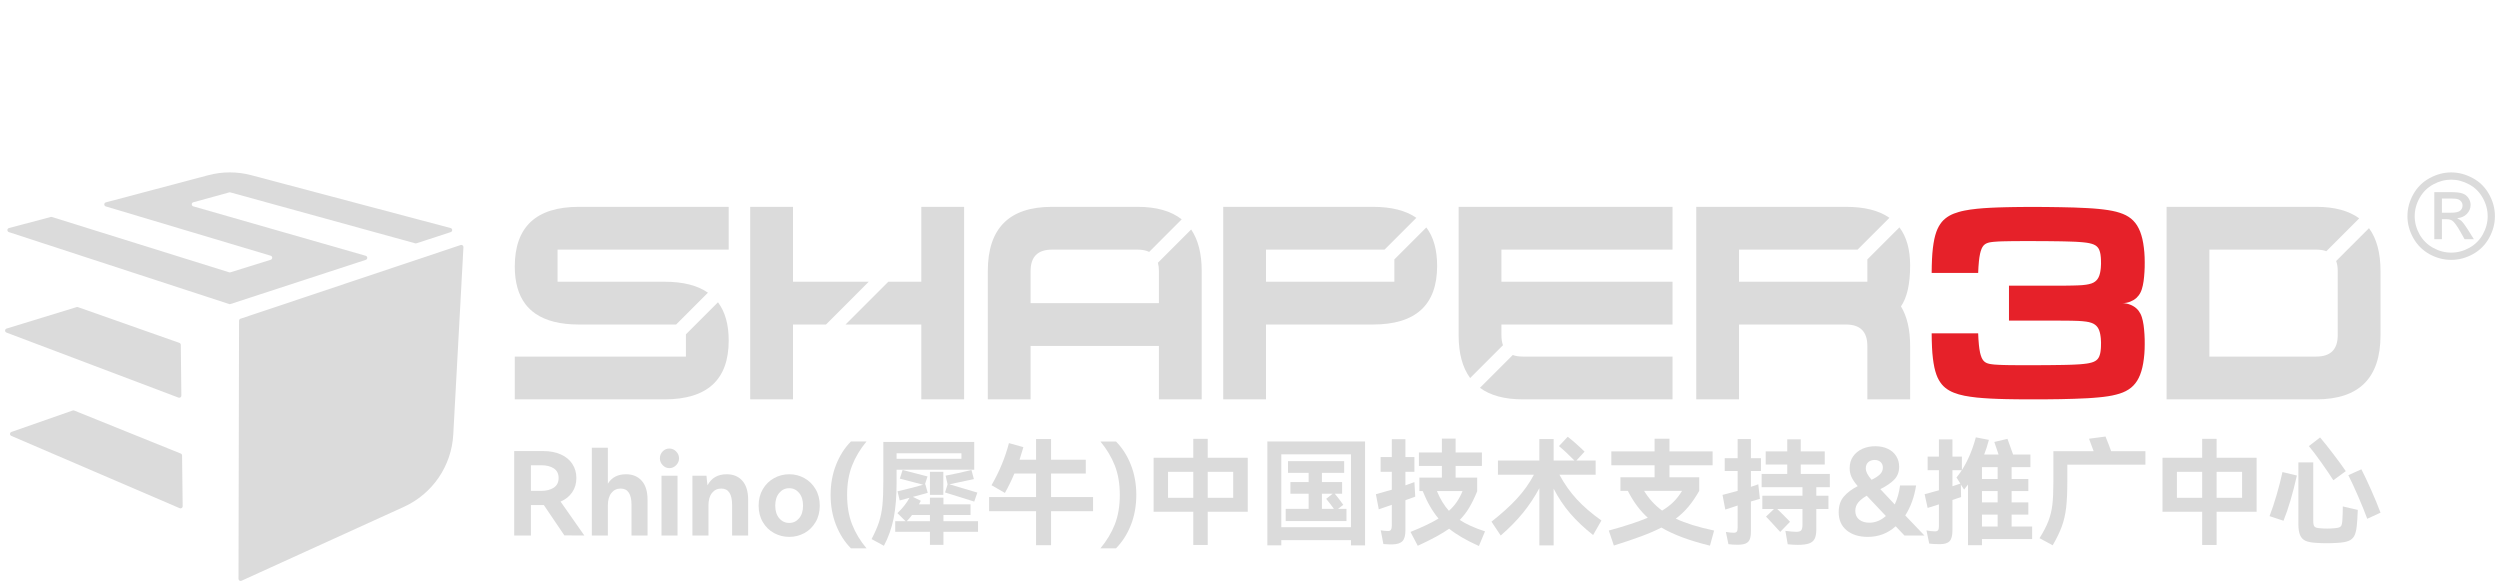<?xml version="1.0" encoding="UTF-8" standalone="no"?><!DOCTYPE svg PUBLIC "-//W3C//DTD SVG 1.1//EN" "http://www.w3.org/Graphics/SVG/1.1/DTD/svg11.dtd"><svg width="210px" height="49px" viewBox="0 0 875 205" version="1.1" xmlns="http://www.w3.org/2000/svg" xmlns:xlink="http://www.w3.org/1999/xlink" xml:space="preserve" xmlns:serif="http://www.serif.com/" style="fill-rule:evenodd;clip-rule:evenodd;stroke-linejoin:round;stroke-miterlimit:2;"><g id="S3"><g><g id="_2148918313296"><path d="M157.506,152.706l3.573,-65.86c0.011,-0.248 -0.089,-0.483 -0.292,-0.627c-0.189,-0.159 -0.447,-0.192 -0.683,-0.113l-77.362,25.896c-0.305,0.1 -0.505,0.392 -0.517,0.706l-0.19,90.715c0,0.246 0.123,0.481 0.336,0.627c0.212,0.135 0.481,0.156 0.706,0.046l57.079,-25.975c10.069,-4.581 16.756,-14.383 17.35,-25.415Z" style="fill:#dbdbdb;"/><path d="M79.202,106.85l47.569,-15.535c0.314,-0.103 0.514,-0.392 0.514,-0.717c-0.01,-0.325 -0.222,-0.617 -0.537,-0.706l-60.606,-17.373c-0.325,-0.09 -0.538,-0.392 -0.538,-0.717c0,-0.335 0.223,-0.627 0.548,-0.717l12.623,-3.473c0.123,-0.043 0.269,-0.043 0.394,0l64.975,17.9c0.133,0.034 0.291,0.034 0.425,-0.012l12.052,-3.931c0.314,-0.1 0.516,-0.402 0.504,-0.727c-0,-0.336 -0.223,-0.617 -0.548,-0.694l-69.994,-18.561c-4.985,-1.333 -10.237,-1.333 -15.223,0l-35.954,9.532c-0.314,0.079 -0.537,0.371 -0.548,0.706c0,0.325 0.213,0.627 0.525,0.717l57.965,17.327c0.314,0.089 0.527,0.381 0.527,0.706c-0,0.325 -0.213,0.617 -0.527,0.717l-14.158,4.412c-0.146,0.046 -0.292,0.046 -0.436,0l-62.3,-19.444c-0.133,-0.045 -0.279,-0.045 -0.414,-0.01l-14.673,3.898c-0.325,0.077 -0.548,0.358 -0.548,0.694c-0.013,0.325 0.189,0.627 0.504,0.727l77.419,25.281c0.145,0.056 0.314,0.056 0.46,-0Z" style="fill:#dbdbdb;"/><path d="M61.74,159.392l-37.457,-15.121c-0.166,-0.067 -0.358,-0.077 -0.525,-0.011l-21.539,7.538c-0.292,0.102 -0.481,0.371 -0.494,0.673c-0.01,0.302 0.169,0.581 0.448,0.706l59.196,25.425c0.235,0.1 0.494,0.079 0.706,-0.067c0.213,-0.135 0.335,-0.37 0.335,-0.627l-0.212,-17.833c-0,-0.302 -0.19,-0.571 -0.458,-0.683Z" style="fill:#dbdbdb;"/><path d="M61.952,139.029l-0.202,-17.841c-0.01,-0.315 -0.202,-0.594 -0.504,-0.696l-35.64,-12.557c-0.158,-0.056 -0.314,-0.056 -0.471,-0.01l-24.608,7.538c-0.302,0.102 -0.515,0.37 -0.527,0.695c-0.01,0.313 0.179,0.605 0.481,0.717l60.463,22.86c0.235,0.08 0.493,0.057 0.693,-0.089c0.203,-0.146 0.315,-0.371 0.315,-0.617Z" style="fill:#dbdbdb;"/></g><path d="M203.565,188.192l-7.013,-0.04l-7.217,-10.662l-4.539,-0l-0,10.702l-5.879,-0l-0,-29.673l10.256,-0c2.325,-0 4.364,0.391 6.123,1.175c1.756,0.783 3.108,1.898 4.054,3.343c0.946,1.446 1.419,3.103 1.419,4.967c-0,1.892 -0.488,3.554 -1.461,4.986c-0.973,1.433 -2.337,2.527 -4.093,3.285l8.35,11.917Zm-18.769,-24.688l-0,9l3.689,0c1.73,0 3.169,-0.371 4.317,-1.114c1.148,-0.744 1.723,-1.871 1.723,-3.386c0,-1.539 -0.567,-2.675 -1.702,-3.404c-1.135,-0.731 -2.581,-1.096 -4.338,-1.096l-3.689,0Z" style="fill:#dbdbdb;fill-rule:nonzero;"/><path d="M218.24,166.667c2.297,-0 4.129,0.762 5.493,2.289c1.365,1.527 2.048,3.75 2.048,6.669l0,12.567l-5.635,-0l-0,-10.742c-0,-3.838 -1.271,-5.756 -3.811,-5.756c-1.352,-0 -2.439,0.521 -3.264,1.56c-0.823,1.04 -1.236,2.506 -1.236,4.398l0,10.54l-5.635,-0l0,-30.85l5.635,-0l0,12.65c1.35,-2.217 3.486,-3.325 6.405,-3.325Z" style="fill:#dbdbdb;fill-rule:nonzero;"/><path d="M233.442,164.519c-0.892,-0 -1.669,-0.346 -2.332,-1.036c-0.66,-0.687 -0.991,-1.491 -0.991,-2.41c-0,-0.946 0.323,-1.758 0.973,-2.433c0.648,-0.675 1.431,-1.013 2.35,-1.013c0.918,0 1.716,0.344 2.391,1.033c0.677,0.69 1.015,1.494 1.015,2.413c-0,0.919 -0.338,1.723 -1.015,2.41c-0.675,0.69 -1.473,1.036 -2.391,1.036Zm2.879,23.673l-5.636,-0l0,-20.998l5.636,-0l-0,20.998Z" style="fill:#dbdbdb;fill-rule:nonzero;"/><path d="M253.59,166.667c2.325,-0 4.162,0.762 5.514,2.289c1.35,1.527 2.027,3.75 2.027,6.669l0,12.567l-5.635,-0l-0,-10.742c-0,-3.838 -1.271,-5.756 -3.811,-5.756c-1.352,-0 -2.439,0.521 -3.264,1.56c-0.823,1.04 -1.236,2.506 -1.236,4.398l0,10.54l-5.635,-0l0,-20.998l4.946,-0c0.135,1.648 0.256,2.771 0.364,3.364c1.353,-2.593 3.594,-3.891 6.73,-3.891Z" style="fill:#dbdbdb;fill-rule:nonzero;"/><path d="M264.819,177.694c-0,-2.19 0.493,-4.123 1.481,-5.798c0.985,-1.675 2.302,-2.967 3.952,-3.871c1.648,-0.906 3.431,-1.358 5.35,-1.358c1.892,-0 3.656,0.452 5.292,1.358c1.633,0.904 2.946,2.196 3.931,3.871c0.988,1.675 1.479,3.608 1.479,5.798c0,2.187 -0.491,4.121 -1.479,5.796c-0.985,1.677 -2.298,2.96 -3.931,3.852c-1.636,0.891 -3.4,1.337 -5.292,1.337c-1.919,0 -3.702,-0.446 -5.35,-1.337c-1.65,-0.892 -2.967,-2.175 -3.952,-3.852c-0.988,-1.675 -1.481,-3.609 -1.481,-5.796Zm5.837,-0c0,1.864 0.467,3.344 1.4,4.437c0.932,1.096 2.1,1.642 3.507,1.642c1.404,-0 2.566,-0.546 3.485,-1.642c0.919,-1.094 1.379,-2.573 1.379,-4.437c0,-1.865 -0.46,-3.352 -1.379,-4.461c-0.919,-1.108 -2.081,-1.662 -3.486,-1.662c-1.406,-0 -2.575,0.554 -3.506,1.662c-0.933,1.109 -1.4,2.596 -1.4,4.461Z" style="fill:#dbdbdb;fill-rule:nonzero;"/><path d="M290.115,173.923c-0,-3.81 0.635,-7.331 1.906,-10.56c1.271,-3.23 3.012,-5.967 5.229,-8.209l5.473,0c-2.217,2.675 -3.904,5.5 -5.067,8.473c-1.162,2.973 -1.743,6.404 -1.743,10.296c-0,3.919 0.581,7.365 1.743,10.337c1.163,2.973 2.85,5.784 5.067,8.432l-5.473,-0c-2.217,-2.242 -3.958,-4.973 -5.229,-8.188c-1.271,-3.216 -1.906,-6.744 -1.906,-10.581Z" style="fill:#dbdbdb;fill-rule:nonzero;"/><path d="M313.304,165.085l0,4.38c0,4.973 -0.346,9.187 -1.033,12.648c-0.69,3.458 -1.831,6.687 -3.427,9.687l-4.338,-2.35c1.19,-2.271 2.069,-4.283 2.636,-6.042c0.566,-1.756 0.96,-3.708 1.175,-5.856c0.216,-2.15 0.325,-5.008 0.325,-8.575l-0,-13.66l31.943,-0l0,9.768l-27.281,0Zm22.784,-3.852l-0,-1.946l-22.784,0l0,1.946l22.784,0Zm5.837,21.934l0,3.729l-12.162,-0l-0,4.581l-4.744,0l-0,-4.581l-12.202,-0l-0,-3.729l3.65,-0l-2.879,-2.838c1.81,-1.704 3.229,-3.5 4.256,-5.392l-3.446,0.932l-0.771,-3.202c3.244,-0.757 6.244,-1.527 9,-2.311l-6.729,-1.783l-1.458,-0.367l0.973,-3.039l8.756,2.27l-0.892,2.757l0.121,-0.042l0.852,3.042c-0.135,0.027 -0.515,0.135 -1.135,0.323l-4.096,1.095l2.798,1.378c-0.352,0.704 -0.567,1.122 -0.648,1.258l3.85,-0l-0,-2.352l4.744,-0l-0,2.352l9.527,-0l-0,3.729l-9.527,0l-0,2.19l12.162,-0Zm-1.34,-6.892l-3.445,-1.096c-3.675,-1.162 -5.944,-1.864 -6.811,-2.108l0.894,-2.838l-0.69,-3.081c1.215,-0.215 2.688,-0.512 4.419,-0.892c1.729,-0.377 3.283,-0.741 4.661,-1.093l0.852,3.202c-1.757,0.406 -4.621,1.014 -8.594,1.825c2.081,0.593 5.35,1.566 9.81,2.918l-1.096,3.163Zm-10.862,-10.46l-0,8.108l-4.704,-0l-0,-8.108l4.704,-0Zm-4.704,17.352l-0,-2.19l-6.284,0c-0.458,0.648 -1.081,1.377 -1.864,2.19l8.148,-0Z" style="fill:#dbdbdb;fill-rule:nonzero;"/><path d="M382.342,174.694l-0,4.946l-14.757,-0l0,11.958l-5.27,-0l-0,-11.958l-16.498,-0l-0,-4.946l16.498,-0l-0,-8.271l-7.621,-0c-1.054,2.487 -2.163,4.756 -3.325,6.81l-4.702,-2.714c2.756,-4.786 4.798,-9.717 6.12,-14.798l5.069,1.419c-0.46,1.623 -0.906,3.095 -1.337,4.418l5.796,0l-0,-7.256l5.27,0l0,7.256l12.202,0l0,4.865l-12.202,-0l0,8.271l14.757,-0Z" style="fill:#dbdbdb;fill-rule:nonzero;"/><path d="M397.544,173.923c-0,3.837 -0.636,7.365 -1.906,10.581c-1.269,3.215 -3.013,5.946 -5.23,8.188l-5.473,-0c2.217,-2.648 3.907,-5.459 5.069,-8.432c1.161,-2.972 1.742,-6.418 1.742,-10.337c-0,-3.892 -0.581,-7.323 -1.742,-10.296c-1.162,-2.973 -2.852,-5.798 -5.069,-8.473l5.473,0c2.217,2.242 3.961,4.979 5.23,8.208c1.27,3.23 1.906,6.75 1.906,10.561Z" style="fill:#dbdbdb;fill-rule:nonzero;"/><path d="M422.638,160.869l14.066,-0l0,18.973l-14.066,-0l-0,11.675l-5.069,-0l-0,-11.675l-13.944,-0l0,-18.973l13.944,-0l-0,-6.648l5.069,-0l-0,6.648Zm-13.946,4.946l-0,9.123l8.877,-0l-0,-9.123l-8.877,-0Zm13.946,9.123l8.958,-0l-0,-9.123l-8.959,-0l0,9.123Z" style="fill:#dbdbdb;fill-rule:nonzero;"/><path d="M443.596,191.638l-0,-36.484l34.335,0l0,36.525l-4.946,0l0,-1.864l-24.485,-0l0,1.823l-4.904,-0Zm4.904,-31.984l0,25.619l24.485,-0l0,-25.619l-24.485,0Zm19.946,19.175l2.958,0l0,4.296l-21.362,0l-0,-4.296l8.066,0l0,-5.312l-6.404,-0l0,-4.094l6.404,-0l0,-3.244l-7.256,0l0,-4.133l19.742,-0l-0,4.133l-7.823,0l-0,3.244l7.094,-0l-0,4.094l-2.555,-0c1.055,1.27 2.042,2.568 2.961,3.891l-1.825,1.421Zm-5.675,-5.312l-0,5.312l4.214,0c-0.837,-1.189 -1.741,-2.366 -2.714,-3.527l2.269,-1.785l-3.769,-0Z" style="fill:#dbdbdb;fill-rule:nonzero;"/><path d="M517.944,191.881c-4.406,-1.973 -7.892,-4 -10.459,-6.081c-2.568,1.813 -6.243,3.813 -11.027,6l-2.554,-4.865c4.109,-1.647 7.392,-3.214 9.85,-4.702c-2.16,-2.566 -4.012,-5.783 -5.552,-9.648l-1.177,0l0,-4.743l7.906,-0l0,-4.094l-8.068,-0l-0,-4.744l8.068,0l0,-4.864l4.823,-0l0,4.864l9.244,0l-0,4.744l-9.244,-0l0,4.094l7.581,-0l0,4.825c-0.918,2.243 -1.852,4.154 -2.797,5.735c-0.946,1.581 -2.053,3.021 -3.323,4.319c2.295,1.512 5.256,2.85 8.877,4.012l-2.148,5.148Zm-22.377,-17.35l-3.446,1.256l-0,10.582c-0,1.81 -0.352,3.081 -1.054,3.81c-0.702,0.729 -1.892,1.108 -3.567,1.136c-0.677,0.027 -1.717,-0.015 -3.123,-0.123l-0.931,-4.823c0.946,0.162 1.837,0.243 2.675,0.243c0.433,0 0.744,-0.162 0.931,-0.487c0.19,-0.325 0.286,-0.838 0.286,-1.54l-0,-7.177c-2.082,0.704 -3.609,1.232 -4.582,1.582l-1.014,-5.311c2.162,-0.594 4.027,-1.121 5.596,-1.581l-0,-6.283l-3.934,-0l0,-5.188l3.934,0l-0,-6.283l4.783,-0l-0,6.283l3.162,0l0,5.188l-3.162,-0l-0,4.743c1.648,-0.566 2.702,-0.946 3.162,-1.135l0.284,5.108Zm7.621,-1.946c1.135,2.757 2.539,5.067 4.216,6.932c2.081,-1.838 3.675,-4.148 4.784,-6.932l-9,0Z" style="fill:#dbdbdb;fill-rule:nonzero;"/><path d="M546.24,166.829c1.756,3.242 3.789,6.121 6.102,8.634c2.31,2.514 5.196,5 8.654,7.46l-2.919,5.108c-3.162,-2.487 -5.858,-5.033 -8.087,-7.641c-2.23,-2.609 -4.155,-5.494 -5.778,-8.657l0,19.946l-5.027,0l0,-20.108c-1.702,3.162 -3.641,6.075 -5.816,8.737c-2.175,2.663 -4.763,5.29 -7.763,7.884l-3.243,-4.865c3.539,-2.783 6.506,-5.464 8.897,-8.046c2.392,-2.581 4.398,-5.398 6.021,-8.452l-12.648,0l0,-4.987l14.552,-0l0,-7.54l5.028,0l-0,7.54l7.297,-0c-1.973,-2.027 -3.783,-3.715 -5.433,-5.067l3.081,-3.283c0.919,0.702 1.934,1.548 3.042,2.533c1.106,0.988 2.067,1.885 2.877,2.696l-2.877,3.121l6.769,-0l-0,4.987l-12.729,0Z" style="fill:#dbdbdb;fill-rule:nonzero;"/><path d="M599.144,191.76c-7.19,-1.756 -12.879,-3.879 -17.067,-6.364c-1.973,1.027 -4.304,2.039 -6.994,3.039c-2.689,1 -5.925,2.096 -9.708,3.284l-1.785,-5.269c5.65,-1.542 10.216,-3.042 13.702,-4.5c-2.702,-2.433 -5.04,-5.581 -7.013,-9.446l-2.594,0l0,-4.783l11.998,-0l0,-4.217l-15.202,0l0,-4.864l15.202,-0l0,-4.459l5.232,0l-0,4.459l15.16,-0l0,4.864l-15.16,0l-0,4.217l10.458,-0l-0,4.783c-1.217,2.136 -2.473,3.979 -3.771,5.534c-1.296,1.554 -2.783,2.966 -4.458,4.237c3.458,1.621 7.946,3.013 13.458,4.175l-1.458,5.31Zm-23.148,-19.256c1.648,2.729 3.756,5.04 6.323,6.931c1.623,-0.972 2.987,-2.018 4.096,-3.141c1.106,-1.121 2.079,-2.384 2.918,-3.79l-13.337,0Z" style="fill:#dbdbdb;fill-rule:nonzero;"/><path d="M613.533,154.302l0,6.729l3.527,0l0,4.5l-3.527,0l0,5.554l2.596,-0.891l0.567,5.108l-3.163,0.931l0,10.54c0,1.217 -0.141,2.156 -0.425,2.819c-0.283,0.662 -0.762,1.135 -1.439,1.418c-0.675,0.284 -1.621,0.425 -2.838,0.425c-1.216,0 -2.283,-0.066 -3.202,-0.202l-0.892,-4.298c1.082,0.19 2.013,0.284 2.798,0.284c0.486,-0 0.83,-0.127 1.034,-0.384c0.202,-0.258 0.304,-0.723 0.304,-1.4l-0,-7.783c-2.054,0.65 -3.5,1.123 -4.338,1.419l-0.972,-5.148c1.027,-0.244 2.795,-0.717 5.31,-1.419l-0,-6.973l-4.542,0l0,-4.5l4.542,0l-0,-6.729l4.66,0Zm27.73,16.904l-4.744,0l-0,3l4.258,0l0,4.663l-4.258,-0l-0,7.175c-0,1.433 -0.196,2.533 -0.588,3.304c-0.391,0.771 -1.054,1.317 -1.985,1.642c-0.933,0.325 -2.25,0.487 -3.952,0.487c-1.054,0 -2.231,-0.069 -3.527,-0.204l-0.811,-4.702c1.675,0.216 2.959,0.325 3.85,0.325c0.865,-0 1.44,-0.184 1.723,-0.548c0.284,-0.365 0.425,-1.033 0.425,-2.006l0,-5.473l-8.877,-0c0.461,0.433 0.952,0.912 1.479,1.439c0.527,0.527 1.061,1.061 1.602,1.6l1.419,1.461l-3.446,3.566c-0.487,-0.566 -1.554,-1.729 -3.202,-3.485l-1.783,-1.906l2.796,-2.675l-4.094,-0l-0,-4.663l14.106,0l0,-3l-14.35,0l0,-4.66l9,-0l0,-3.286l-7.581,0l-0,-4.62l7.581,-0l0,-4.257l4.744,0l-0,4.257l8.431,-0l0,4.62l-8.431,0l-0,3.286l10.215,-0l-0,4.66Z" style="fill:#dbdbdb;fill-rule:nonzero;"/><path d="M674.504,188.192l-7.012,-0l-3.082,-3.242c-2.756,2.485 -6.027,3.729 -9.81,3.729c-3.054,0 -5.521,-0.762 -7.398,-2.289c-1.879,-1.528 -2.819,-3.657 -2.819,-6.386c0,-2.244 0.596,-4.069 1.786,-5.473c1.187,-1.406 2.823,-2.635 4.904,-3.689c-1.054,-1.217 -1.79,-2.305 -2.208,-3.263c-0.419,-0.96 -0.63,-1.967 -0.63,-3.021c0,-1.621 0.407,-3.012 1.217,-4.175c0.811,-1.162 1.898,-2.048 3.263,-2.656c1.364,-0.608 2.873,-0.91 4.52,-0.91c1.703,-0 3.19,0.31 4.459,0.931c1.271,0.621 2.244,1.479 2.919,2.575c0.677,1.094 1.014,2.331 1.014,3.708c0,1.838 -0.575,3.344 -1.723,4.521c-1.15,1.175 -2.777,2.29 -4.885,3.344l5.066,5.392c0.919,-1.973 1.542,-4.203 1.865,-6.69l5.635,-0c-0.62,4.027 -1.891,7.542 -3.81,10.542l6.729,7.052Zm-20.594,-23.592c0,0.567 0.15,1.154 0.446,1.762c0.298,0.609 0.825,1.359 1.582,2.25c1.297,-0.62 2.283,-1.262 2.96,-1.925c0.675,-0.662 1.012,-1.454 1.012,-2.372c0,-0.784 -0.262,-1.425 -0.789,-1.925c-0.527,-0.5 -1.223,-0.75 -2.088,-0.75c-0.921,-0 -1.671,0.256 -2.25,0.77c-0.581,0.513 -0.873,1.244 -0.873,2.19Zm1.257,19.094c2.081,-0 4.014,-0.786 5.798,-2.352l-6.73,-7.136c-1.27,0.732 -2.256,1.515 -2.96,2.352c-0.702,0.838 -1.054,1.823 -1.054,2.959c-0,1.325 0.454,2.352 1.358,3.081c0.906,0.729 2.102,1.096 3.588,1.096Z" style="fill:#dbdbdb;fill-rule:nonzero;"/><path d="M712.369,185.031l-0,4.419l-17.636,-0l0,2.148l-4.904,-0l0,-21.323l-1.379,1.783l-1.135,-1.783l0.081,4.419c-0.325,0.135 -0.825,0.296 -1.5,0.485c-0.865,0.271 -1.377,0.446 -1.54,0.527l0,10.744c0,1.756 -0.325,2.992 -0.973,3.708c-0.65,0.717 -1.785,1.075 -3.406,1.075c-1.675,0 -2.931,-0.068 -3.771,-0.202l-0.973,-4.623c1.082,0.217 2.096,0.325 3.042,0.325c0.485,0 0.831,-0.135 1.033,-0.406c0.202,-0.269 0.304,-0.742 0.304,-1.419l0,-7.66l-3.972,1.256l-1.055,-4.825l5.027,-1.377l0,-7.054l-3.972,-0l-0,-4.783l3.972,-0l0,-6.042l4.744,-0l0,6.042l3.323,-0l0,4.741c2.054,-3.187 3.69,-7.025 4.906,-11.512l4.582,0.891c-0.515,1.973 -1.069,3.69 -1.663,5.15l5.067,0l-1.5,-4.418l4.621,-1.096c0.568,1.487 1.231,3.325 1.987,5.514l6.081,0l0,4.419l-6.608,0l0,4.175l5.877,0l0,4.256l-5.877,0l0,3.973l5.877,0l0,4.296l-5.877,0l0,4.177l7.217,0Zm-17.636,-16.702l5.513,0l-0,-4.175l-5.513,0l0,4.175Zm-10.377,2.554l2.796,-0.933l-1.377,-2.148c0.648,-0.783 1.269,-1.635 1.865,-2.554l-3.284,-0l0,5.635Zm10.377,5.675l5.513,0l-0,-3.973l-5.513,0l0,3.973Zm5.513,4.296l-5.513,0l0,4.177l5.513,0l-0,-4.177Z" style="fill:#dbdbdb;fill-rule:nonzero;"/><path d="M752.177,158.558l0,4.744l-27.446,0l0,5.877c0,3.704 -0.133,6.744 -0.404,9.123c-0.271,2.377 -0.771,4.579 -1.5,6.606c-0.729,2.027 -1.81,4.271 -3.244,6.73l-4.62,-2.513c1.406,-2.244 2.445,-4.25 3.12,-6.021c0.677,-1.769 1.136,-3.654 1.379,-5.654c0.244,-2 0.365,-4.594 0.365,-7.783l0,-11.109l14.148,0c-0.433,-1.243 -0.973,-2.702 -1.621,-4.377l5.796,-0.771c0.81,2 1.473,3.717 1.987,5.148l12.04,0Z" style="fill:#dbdbdb;fill-rule:nonzero;"/><path d="M777.19,160.869l14.066,-0l0,18.973l-14.066,-0l-0,11.675l-5.067,-0l-0,-11.675l-13.946,-0l0,-18.973l13.946,-0l-0,-6.648l5.067,-0l-0,6.648Zm-13.946,4.946l-0,9.123l8.879,-0l-0,-9.123l-8.879,-0Zm13.946,9.123l8.958,-0l-0,-9.123l-8.958,-0l-0,9.123Z" style="fill:#dbdbdb;fill-rule:nonzero;"/><path d="M813.552,153.735c1.19,1.378 2.723,3.296 4.602,5.757c1.877,2.458 3.359,4.485 4.44,6.081l-4.379,3.202c-1,-1.596 -2.392,-3.648 -4.175,-6.162c-1.784,-2.513 -3.257,-4.459 -4.419,-5.838l3.931,-3.04Zm-2.392,29.39c0,0.973 0.15,1.623 0.446,1.946c0.298,0.325 0.934,0.514 1.906,0.569c0.838,0.081 1.675,0.12 2.513,0.12c0.865,0 1.717,-0.039 2.554,-0.12c0.784,-0.055 1.358,-0.157 1.723,-0.305c0.365,-0.15 0.623,-0.391 0.771,-0.731c0.148,-0.337 0.25,-0.871 0.304,-1.6c0.108,-1.702 0.163,-3.379 0.163,-5.027l5.268,1.217c-0.108,2.675 -0.229,4.579 -0.364,5.714c-0.163,1.515 -0.459,2.669 -0.892,3.467c-0.431,0.798 -1.114,1.379 -2.048,1.744c-0.931,0.364 -2.262,0.587 -3.991,0.668c-1.19,0.082 -2.38,0.121 -3.569,0.121c-1.188,0 -2.392,-0.039 -3.606,-0.121c-1.678,-0.081 -2.961,-0.318 -3.853,-0.71c-0.891,-0.392 -1.539,-1.054 -1.945,-1.985c-0.407,-0.934 -0.609,-2.265 -0.609,-3.994l0,-21.606l5.229,-0l0,20.633Zm16.907,-18.202c0.946,1.81 2.087,4.223 3.425,7.237c1.337,3.013 2.439,5.682 3.304,8.007l-4.663,2.148c-0.81,-2.217 -1.879,-4.852 -3.202,-7.905c-1.325,-3.054 -2.473,-5.527 -3.446,-7.418l4.582,-2.069Zm-32.271,16.458c0.839,-2.16 1.662,-4.627 2.473,-7.398c0.812,-2.768 1.5,-5.464 2.069,-8.087l5.066,1.216c-1.458,6.459 -3.027,11.757 -4.702,15.892l-4.906,-1.623Z" style="fill:#dbdbdb;fill-rule:nonzero;"/><path d="M678.308,82.725c-0.11,0.417 -0.22,0.833 -0.308,1.25c-0.108,0.515 -0.208,1.042 -0.285,1.558c-0.088,0.525 -0.165,1.042 -0.219,1.567c-0.077,0.648 -0.142,1.306 -0.198,1.965c-0.044,0.645 -0.088,1.304 -0.121,1.962c-0.044,0.81 -0.077,1.633 -0.087,2.446c-0.021,0.81 -0.034,1.633 -0.034,2.446l16.342,-0c0.023,-0.669 0.054,-1.35 0.098,-2.029c0.033,-0.669 0.089,-1.35 0.164,-2.019c0.044,-0.461 0.1,-0.911 0.165,-1.361c0.067,-0.448 0.144,-0.897 0.242,-1.347c0.066,-0.296 0.143,-0.592 0.231,-0.888c0.077,-0.298 0.185,-0.581 0.306,-0.856c0.088,-0.198 0.175,-0.384 0.286,-0.571c0.11,-0.175 0.229,-0.35 0.362,-0.515c0.108,-0.121 0.229,-0.241 0.361,-0.352c0.133,-0.108 0.264,-0.208 0.416,-0.296c0.134,-0.077 0.286,-0.152 0.429,-0.208c0.152,-0.065 0.307,-0.121 0.461,-0.165c0.175,-0.054 0.339,-0.087 0.514,-0.131c0.175,-0.033 0.352,-0.064 0.527,-0.087c0.198,-0.034 0.384,-0.054 0.592,-0.077l0.592,-0.055c0.473,-0.043 0.943,-0.077 1.427,-0.1c0.471,-0.02 0.954,-0.031 1.425,-0.054c0.592,-0.01 1.173,-0.021 1.754,-0.033l1.767,-0.031c1.404,-0.013 2.808,-0.023 4.2,-0.023c1.404,-0 2.808,0.01 4.21,0.01c1.427,0.013 2.852,0.013 4.279,0.023c1.425,0.011 2.84,0.033 4.265,0.054l1.831,0.044c0.615,0.011 1.219,0.033 1.831,0.056c0.507,0.011 1.011,0.032 1.515,0.055c0.504,0.033 1.008,0.054 1.512,0.097c0.396,0.023 0.79,0.067 1.196,0.1c0.396,0.044 0.79,0.088 1.186,0.142c0.296,0.044 0.591,0.098 0.877,0.154c0.296,0.065 0.591,0.132 0.877,0.219c0.219,0.067 0.427,0.142 0.635,0.219c0.209,0.087 0.407,0.187 0.604,0.296c0.155,0.1 0.307,0.198 0.438,0.308c0.144,0.121 0.275,0.242 0.396,0.383c0.11,0.121 0.208,0.263 0.306,0.407c0.088,0.141 0.165,0.295 0.242,0.45c0.066,0.175 0.131,0.339 0.187,0.514c0.065,0.175 0.109,0.352 0.152,0.527c0.044,0.198 0.088,0.394 0.121,0.592c0.023,0.208 0.056,0.406 0.077,0.604c0.023,0.219 0.044,0.448 0.067,0.669c0.01,0.219 0.021,0.437 0.031,0.669c0.023,0.47 0.023,0.954 0.023,1.425c-0.01,0.483 -0.044,0.954 -0.077,1.437c-0.021,0.229 -0.054,0.471 -0.088,0.713c-0.023,0.229 -0.066,0.47 -0.11,0.702c-0.044,0.218 -0.087,0.437 -0.152,0.658c-0.056,0.219 -0.121,0.437 -0.198,0.646c-0.077,0.208 -0.165,0.406 -0.252,0.591c-0.1,0.188 -0.208,0.373 -0.329,0.55c-0.121,0.175 -0.252,0.34 -0.407,0.494c-0.141,0.152 -0.306,0.296 -0.481,0.427c-0.187,0.142 -0.396,0.273 -0.614,0.384c-0.221,0.11 -0.45,0.198 -0.682,0.285c-0.295,0.098 -0.602,0.185 -0.91,0.252c-0.317,0.067 -0.625,0.131 -0.942,0.175c-0.439,0.067 -0.889,0.111 -1.35,0.154c-0.45,0.034 -0.898,0.054 -1.348,0.077c-0.712,0.034 -1.427,0.055 -2.139,0.065c-0.723,0.012 -1.436,0.023 -2.15,0.033c-1.217,0.011 -2.433,0.023 -3.663,0.023l-16.46,0l-0,12.261l12.808,-0l3.652,0.01c1.23,0 2.446,0 3.663,0.013c0.714,0.01 1.427,0.02 2.15,0.031c0.712,0.012 1.427,0.033 2.139,0.066c0.45,0.021 0.898,0.055 1.348,0.088c0.461,0.033 0.911,0.087 1.35,0.154c0.317,0.044 0.625,0.098 0.942,0.165c0.308,0.064 0.615,0.152 0.91,0.262c0.232,0.077 0.461,0.175 0.682,0.286c0.218,0.11 0.427,0.229 0.614,0.383c0.175,0.121 0.34,0.265 0.481,0.417c0.155,0.154 0.286,0.318 0.407,0.493c0.121,0.175 0.229,0.363 0.329,0.548c0.087,0.198 0.175,0.396 0.252,0.594c0.077,0.208 0.142,0.427 0.198,0.646c0.065,0.219 0.108,0.439 0.152,0.658c0.044,0.242 0.087,0.471 0.11,0.713c0.034,0.231 0.067,0.473 0.088,0.712c0.033,0.473 0.067,0.954 0.077,1.427c0,0.482 0,0.954 -0.023,1.436c-0.01,0.221 -0.021,0.439 -0.031,0.668c-0.023,0.221 -0.044,0.44 -0.067,0.659c-0.021,0.198 -0.054,0.406 -0.077,0.604c-0.033,0.198 -0.077,0.394 -0.121,0.592c-0.043,0.187 -0.087,0.362 -0.152,0.527c-0.056,0.175 -0.121,0.35 -0.187,0.514c-0.077,0.154 -0.154,0.309 -0.242,0.45c-0.098,0.142 -0.196,0.286 -0.306,0.417c-0.121,0.131 -0.252,0.262 -0.396,0.373c-0.131,0.11 -0.283,0.219 -0.438,0.306c-0.197,0.121 -0.395,0.221 -0.604,0.298c-0.208,0.088 -0.416,0.152 -0.635,0.219c-0.286,0.087 -0.581,0.164 -0.877,0.219c-0.286,0.054 -0.581,0.11 -0.877,0.154c-0.396,0.054 -0.79,0.108 -1.186,0.141c-0.406,0.044 -0.8,0.077 -1.196,0.111c-0.504,0.033 -1.008,0.064 -1.512,0.087c-0.504,0.023 -1.008,0.044 -1.515,0.067c-0.612,0.021 -1.216,0.031 -1.831,0.054l-1.831,0.033c-1.425,0.032 -2.84,0.044 -4.265,0.055c-1.427,0.01 -2.852,0.023 -4.279,0.023c-1.402,0.01 -2.806,0.01 -4.21,0.01c-1.392,-0 -2.796,-0.01 -4.2,-0.023l-1.767,-0.021c-0.581,-0.012 -1.162,-0.023 -1.754,-0.044c-0.471,-0.012 -0.954,-0.033 -1.425,-0.056c-0.484,-0.021 -0.954,-0.054 -1.427,-0.087l-0.592,-0.065c-0.208,-0.023 -0.394,-0.044 -0.592,-0.077c-0.175,-0.023 -0.352,-0.056 -0.527,-0.087c-0.175,-0.034 -0.339,-0.078 -0.514,-0.132c-0.154,-0.046 -0.309,-0.1 -0.461,-0.154c-0.143,-0.067 -0.295,-0.131 -0.429,-0.219c-0.152,-0.089 -0.283,-0.187 -0.416,-0.285c-0.132,-0.11 -0.253,-0.231 -0.361,-0.363c-0.133,-0.154 -0.252,-0.329 -0.362,-0.514c-0.111,-0.177 -0.198,-0.373 -0.286,-0.561c-0.121,-0.285 -0.229,-0.57 -0.306,-0.866c-0.088,-0.286 -0.165,-0.581 -0.231,-0.877c-0.098,-0.45 -0.175,-0.9 -0.242,-1.348c-0.065,-0.463 -0.121,-0.911 -0.165,-1.361c-0.075,-0.681 -0.131,-1.35 -0.164,-2.029c-0.044,-0.679 -0.075,-1.35 -0.098,-2.029l-16.342,0c0,0.813 0.013,1.633 0.034,2.446c0.01,0.823 0.043,1.633 0.087,2.456c0.033,0.658 0.077,1.306 0.121,1.963c0.056,0.658 0.121,1.306 0.198,1.952c0.054,0.527 0.131,1.054 0.219,1.568c0.077,0.528 0.177,1.042 0.285,1.559c0.087,0.416 0.198,0.833 0.308,1.25c0.109,0.416 0.24,0.823 0.384,1.227c0.121,0.342 0.252,0.671 0.393,0.998c0.155,0.329 0.309,0.648 0.484,0.954c0.154,0.275 0.319,0.537 0.494,0.802c0.175,0.252 0.362,0.504 0.558,0.746c0.362,0.437 0.769,0.844 1.219,1.206c0.437,0.361 0.92,0.679 1.414,0.965c0.525,0.296 1.063,0.558 1.623,0.768c0.558,0.219 1.129,0.417 1.711,0.582c0.658,0.185 1.327,0.35 1.995,0.481c0.669,0.131 1.35,0.242 2.019,0.34c0.777,0.12 1.546,0.208 2.313,0.295c0.779,0.077 1.558,0.144 2.325,0.198c0.856,0.067 1.712,0.121 2.566,0.165c0.867,0.033 1.723,0.077 2.577,0.11c0.911,0.021 1.832,0.054 2.742,0.077c0.91,0.021 1.821,0.032 2.742,0.044c0.933,0.021 1.877,0.021 2.808,0.033l2.819,0.011c1.821,0.01 3.641,-0 5.45,-0.011c1.821,-0.012 3.641,-0.033 5.462,-0.066c1.567,-0.034 3.125,-0.067 4.694,-0.121c1.569,-0.044 3.125,-0.11 4.694,-0.198c0.646,-0.044 1.294,-0.077 1.941,-0.131c0.657,-0.044 1.305,-0.098 1.953,-0.165c0.558,-0.054 1.118,-0.11 1.677,-0.175c0.558,-0.066 1.118,-0.144 1.677,-0.231c0.473,-0.075 0.954,-0.165 1.427,-0.252c0.471,-0.098 0.941,-0.208 1.414,-0.329c0.407,-0.098 0.811,-0.219 1.207,-0.34c0.393,-0.131 0.789,-0.273 1.183,-0.427c0.342,-0.144 0.681,-0.296 1.021,-0.471c0.329,-0.164 0.658,-0.352 0.964,-0.56c0.296,-0.198 0.582,-0.406 0.867,-0.625c0.275,-0.219 0.538,-0.461 0.779,-0.713c0.263,-0.264 0.494,-0.537 0.723,-0.823c0.221,-0.285 0.429,-0.581 0.625,-0.887c0.208,-0.342 0.406,-0.692 0.581,-1.042c0.177,-0.362 0.33,-0.725 0.484,-1.098c0.164,-0.416 0.306,-0.843 0.437,-1.273c0.134,-0.437 0.242,-0.877 0.352,-1.314c0.111,-0.494 0.209,-0.998 0.296,-1.492c0.088,-0.504 0.165,-1.008 0.219,-1.514c0.077,-0.559 0.133,-1.119 0.177,-1.678c0.044,-0.56 0.075,-1.118 0.098,-1.677c0.021,-0.593 0.033,-1.175 0.033,-1.766c0.011,-0.582 0,-1.173 -0.012,-1.754c-0.021,-0.582 -0.044,-1.153 -0.075,-1.723c-0.034,-0.569 -0.077,-1.14 -0.134,-1.711c-0.043,-0.504 -0.108,-1.019 -0.175,-1.525c-0.077,-0.504 -0.164,-1.008 -0.273,-1.512c-0.1,-0.427 -0.208,-0.857 -0.341,-1.273c-0.131,-0.417 -0.296,-0.823 -0.492,-1.217c-0.187,-0.352 -0.396,-0.692 -0.637,-1.021c-0.242,-0.316 -0.515,-0.612 -0.811,-0.877c-0.319,-0.285 -0.658,-0.537 -1.031,-0.746c-0.363,-0.218 -0.746,-0.404 -1.142,-0.548c-0.218,-0.087 -0.427,-0.164 -0.646,-0.218c-0.218,-0.067 -0.45,-0.121 -0.668,-0.165c-0.232,-0.044 -0.461,-0.077 -0.692,-0.1c-0.229,-0.031 -0.46,-0.044 -0.692,-0.044c0.232,0 0.463,-0.01 0.692,-0.031c0.231,-0.023 0.46,-0.067 0.692,-0.11c0.218,-0.044 0.45,-0.098 0.668,-0.154c0.219,-0.065 0.428,-0.142 0.646,-0.219c0.396,-0.154 0.779,-0.34 1.142,-0.548c0.373,-0.221 0.712,-0.473 1.031,-0.746c0.296,-0.275 0.569,-0.571 0.811,-0.89c0.241,-0.316 0.45,-0.656 0.637,-1.018c0.196,-0.396 0.361,-0.8 0.492,-1.217c0.133,-0.419 0.241,-0.846 0.341,-1.273c0.109,-0.494 0.196,-0.998 0.273,-1.514c0.067,-0.505 0.132,-1.009 0.175,-1.523c0.057,-0.571 0.1,-1.142 0.134,-1.711c0.031,-0.571 0.054,-1.141 0.075,-1.712c0.012,-0.592 0.023,-1.173 0.012,-1.765c0,-0.581 -0.012,-1.173 -0.033,-1.754c-0.023,-0.56 -0.054,-1.119 -0.098,-1.679c-0.044,-0.559 -0.1,-1.119 -0.177,-1.677c-0.054,-0.504 -0.131,-1.011 -0.219,-1.515c-0.087,-0.504 -0.185,-1.008 -0.296,-1.502c-0.11,-0.44 -0.218,-0.877 -0.352,-1.304c-0.131,-0.44 -0.273,-0.856 -0.437,-1.283c-0.154,-0.373 -0.307,-0.736 -0.484,-1.086c-0.175,-0.362 -0.373,-0.714 -0.581,-1.054c-0.196,-0.306 -0.404,-0.602 -0.625,-0.888c-0.229,-0.285 -0.46,-0.56 -0.723,-0.822c-0.241,-0.253 -0.504,-0.484 -0.779,-0.713c-0.285,-0.219 -0.571,-0.427 -0.867,-0.625c-0.306,-0.198 -0.635,-0.383 -0.964,-0.56c-0.34,-0.165 -0.679,-0.317 -1.021,-0.461c-0.394,-0.164 -0.79,-0.306 -1.183,-0.427c-0.396,-0.131 -0.8,-0.252 -1.207,-0.352c-0.473,-0.119 -0.943,-0.229 -1.414,-0.317c-0.473,-0.1 -0.954,-0.175 -1.427,-0.252c-0.559,-0.087 -1.119,-0.164 -1.677,-0.231c-0.559,-0.077 -1.119,-0.131 -1.677,-0.185c-0.648,-0.067 -1.296,-0.121 -1.953,-0.165c-0.647,-0.044 -1.295,-0.087 -1.941,-0.121c-1.569,-0.087 -3.125,-0.164 -4.694,-0.208c-1.569,-0.044 -3.127,-0.088 -4.694,-0.111c-1.821,-0.033 -3.641,-0.054 -5.462,-0.077c-1.809,-0.01 -3.629,-0.01 -5.45,-0.01l-2.819,0.01c-0.931,0.013 -1.875,0.023 -2.808,0.034c-0.921,0.01 -1.832,0.033 -2.742,0.054c-0.91,0.023 -1.831,0.044 -2.742,0.077c-0.854,0.033 -1.71,0.067 -2.577,0.11c-0.854,0.044 -1.71,0.098 -2.566,0.155c-0.767,0.064 -1.546,0.131 -2.325,0.208c-0.767,0.075 -1.536,0.175 -2.313,0.283c-0.669,0.1 -1.35,0.221 -2.019,0.352c-0.668,0.132 -1.337,0.286 -1.995,0.484c-0.582,0.164 -1.153,0.35 -1.711,0.568c-0.56,0.221 -1.098,0.473 -1.623,0.769c-0.494,0.286 -0.977,0.615 -1.414,0.975c-0.45,0.363 -0.857,0.758 -1.219,1.196c-0.196,0.242 -0.383,0.494 -0.558,0.756c-0.175,0.252 -0.34,0.517 -0.494,0.79c-0.175,0.319 -0.329,0.637 -0.484,0.966c-0.141,0.317 -0.272,0.657 -0.393,0.986c-0.144,0.406 -0.275,0.823 -0.384,1.229Z" style="fill:#e62129;"/><g id="_2148904308272"><path d="M239.267,125.31l-60.144,0l-0,15.036l52.621,-0c15.035,-0 22.558,-6.898 22.558,-20.673c0,-5.638 -1.26,-10.113 -3.773,-13.446l-11.262,11.263l-0,7.82Z" style="fill:#dbdbdb;"/><path d="M231.744,99.01l-37.584,0l0,-11.285l60.142,-0l0,-15.035l-52.619,-0c-15.035,-0 -22.56,7.008 -22.56,20.991c-0,5.517 1.25,9.915 3.729,13.194c0.988,1.294 2.161,2.412 3.531,3.354c3.696,2.546 8.786,3.817 15.3,3.817l34.14,-0l11.185,-11.186c-3.683,-2.566 -8.773,-3.85 -15.264,-3.85Z" style="fill:#dbdbdb;"/><path d="M261.858,72.69l0,67.656l15.036,-0l-0,-26.3l11.591,-0l15.025,-15.036l-26.616,0l-0,-26.32l-15.036,-0Z" style="fill:#dbdbdb;"/><path d="M310.398,99.01l-15.036,15.036l26.628,-0l-0,26.3l15.037,-0l0,-67.656l-15.037,-0l-0,26.32l-11.592,0Z" style="fill:#dbdbdb;"/><path d="M367.908,72.69c-15.035,-0 -22.548,7.522 -22.548,22.56l0,45.096l15.036,-0l-0,-18.775l45.098,-0l-0,18.775l15.035,-0l0,-45.096c0,-6.11 -1.239,-10.969 -3.708,-14.598l-11.679,11.679c0.231,0.857 0.352,1.821 0.352,2.919l-0,11.283l-45.098,0l-0,-11.283c-0,-5.012 2.512,-7.525 7.512,-7.525l30.073,0c1.623,0 2.984,0.265 4.09,0.802l11.427,-11.439c-3.706,-2.928 -8.883,-4.398 -15.517,-4.398l-30.073,-0Z" style="fill:#dbdbdb;"/><path d="M428.085,72.69l0,67.656l15.036,-0l-0,-26.3l37.583,-0c15.036,-0 22.558,-6.875 22.558,-20.596c0,-5.669 -1.26,-10.177 -3.793,-13.521l-11.242,11.24l0,7.841l-45.106,0l-0,-11.285l41.662,0l11.177,-11.175c-3.685,-2.567 -8.775,-3.86 -15.256,-3.86l-52.619,-0Z" style="fill:#dbdbdb;"/><path d="M510.819,72.69l-0,45.108c-0,6.371 1.35,11.394 4.048,15.056l11.537,-11.537c-0.362,-0.986 -0.548,-2.161 -0.548,-3.519l0,-3.752l60.132,-0l-0,-15.036l-60.132,0l0,-11.285l60.132,-0l-0,-15.035l-75.169,-0Z" style="fill:#dbdbdb;"/><path d="M529.848,124.76l-11.538,11.538c3.673,2.698 8.686,4.048 15.059,4.048l52.619,-0l-0,-15.036l-52.619,0c-1.361,0 -2.534,-0.177 -3.521,-0.55Z" style="fill:#dbdbdb;"/><path d="M594.323,72.69l-0,67.656l15.035,-0l0,-26.3l37.584,-0c5.002,-0 7.512,2.489 7.512,7.525l0,18.775l15.036,-0l-0,-18.775c-0,-5.725 -1.075,-10.365 -3.223,-13.906c2.148,-3.084 3.223,-7.855 3.223,-14.367c-0,-5.617 -1.25,-10.079 -3.761,-13.392l-11.275,11.263l0,7.841l-45.096,0l0,-11.285l41.663,0l11.187,-11.185c-3.685,-2.567 -8.775,-3.85 -15.266,-3.85l-52.619,-0Z" style="fill:#dbdbdb;"/><path d="M759.617,72.69l-0,67.656l52.618,-0c15.036,-0 22.561,-7.513 22.561,-22.548l-0,-22.548c-0,-6.373 -1.35,-11.396 -4.048,-15.069l-11.548,11.548c0.373,0.988 0.56,2.161 0.56,3.521l0,22.548c0,5 -2.512,7.512 -7.525,7.512l-37.583,0l0,-37.585l37.583,0c1.361,0 2.534,0.188 3.521,0.56l11.548,-11.547c-3.673,-2.698 -8.696,-4.048 -15.069,-4.048l-52.618,-0Z" style="fill:#dbdbdb;"/></g><path d="M859.64,60.588c2.581,-0 5.1,0.664 7.558,1.995c2.458,1.319 4.373,3.213 5.744,5.684c1.373,2.458 2.058,5.025 2.058,7.7c0,2.65 -0.679,5.196 -2.037,7.639c-1.344,2.444 -3.238,4.346 -5.684,5.704c-2.431,1.344 -4.977,2.017 -7.639,2.017c-2.661,0 -5.215,-0.673 -7.659,-2.017c-2.431,-1.358 -4.325,-3.26 -5.683,-5.704c-1.358,-2.443 -2.038,-4.989 -2.038,-7.639c0,-2.675 0.686,-5.242 2.059,-7.7c1.385,-2.471 3.306,-4.365 5.764,-5.684c2.459,-1.331 4.977,-1.995 7.557,-1.995Zm-0,2.545c-2.159,0 -4.263,0.559 -6.315,1.671c-2.037,1.1 -3.633,2.681 -4.787,4.746c-1.155,2.052 -1.732,4.19 -1.732,6.417c0,2.214 0.565,4.339 1.692,6.377c1.14,2.023 2.729,3.606 4.767,4.746c2.037,1.127 4.162,1.691 6.375,1.691c2.214,0 4.339,-0.564 6.377,-1.691c2.037,-1.14 3.618,-2.723 4.746,-4.746c1.127,-2.038 1.691,-4.163 1.691,-6.377c0,-2.227 -0.577,-4.365 -1.731,-6.417c-1.142,-2.065 -2.738,-3.646 -4.788,-4.746c-2.052,-1.112 -4.15,-1.671 -6.295,-1.671Z" style="fill:#dbdbdb;fill-rule:nonzero;"/><path d="M859.388,67.519c1.941,-0 3.345,0.156 4.216,0.469c0.869,0.297 1.561,0.827 2.077,1.587c0.517,0.76 0.775,1.569 0.775,2.425c0,1.208 -0.435,2.26 -1.304,3.156c-0.856,0.898 -1.996,1.4 -3.423,1.509l1.406,0.877c0.665,0.65 1.48,1.743 2.444,3.279l2.017,3.237l-3.258,0l-1.467,-2.606c-1.154,-2.05 -2.086,-3.333 -2.792,-3.85c-0.489,-0.381 -1.202,-0.571 -2.139,-0.571l-1.569,0l-0,7.027l-2.667,0l0,-16.539l5.684,-0Zm-3.017,7.231l3.239,0c1.548,0 2.6,-0.231 3.159,-0.694c0.571,-0.46 0.854,-1.071 0.854,-1.833c-0,-0.488 -0.135,-0.923 -0.406,-1.302c-0.273,-0.394 -0.652,-0.688 -1.142,-0.877c-0.475,-0.19 -1.365,-0.286 -2.669,-0.286l-3.035,0l-0,4.992Z" style="fill:#dbdbdb;fill-rule:nonzero;"/></g></g></svg>